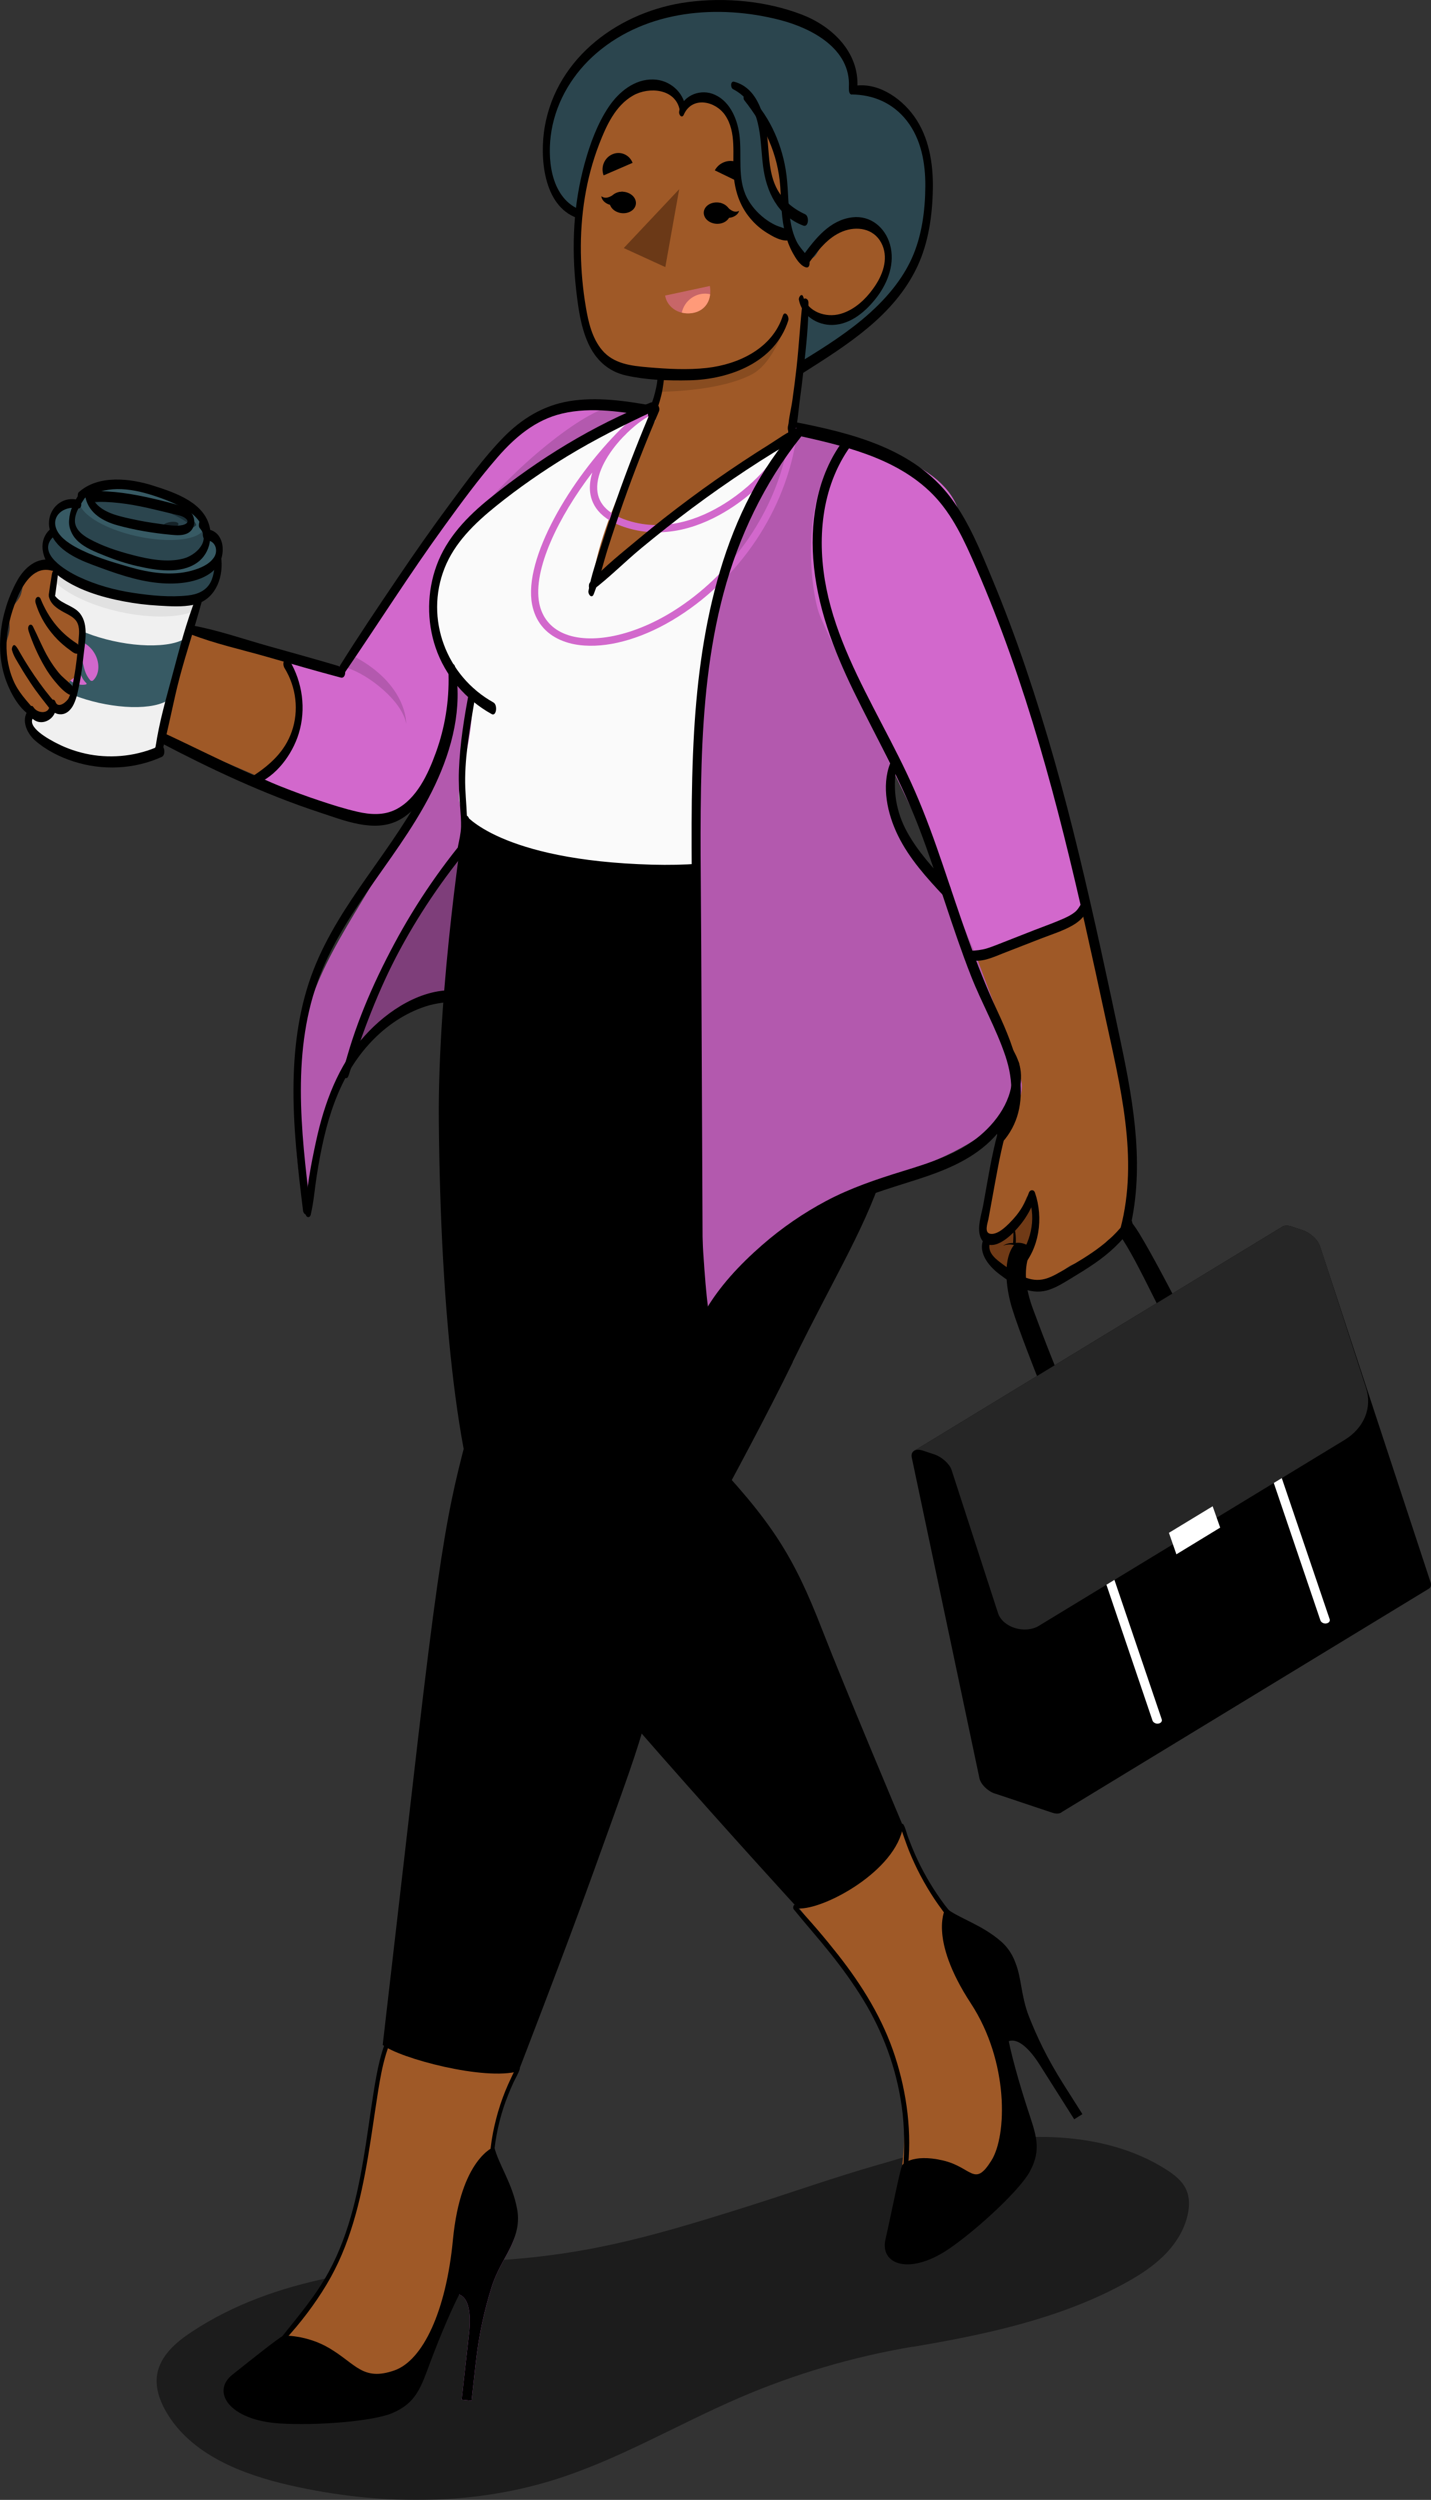 <?xml version="1.0" encoding="UTF-8"?>
<svg id="Layer_2" data-name="Layer 2" xmlns="http://www.w3.org/2000/svg" viewBox="0 0 209.13 365.21">
  <rect x="0" y="0" width="209.13" height="365.21" fill="#333333" stroke="none"/>
  <defs>
    <style>
      .cls-1 {
        opacity: .3;
      }

      .cls-1, .cls-2, .cls-3, .cls-4, .cls-5, .cls-6, .cls-7, .cls-8, .cls-9, .cls-10, .cls-11, .cls-12, .cls-13, .cls-14, .cls-15, .cls-16, .cls-17, .cls-18, .cls-19, .cls-20 {
        stroke-width: 0px;
      }

      .cls-2 {
        opacity: .15;
      }

      .cls-3 {
        opacity: .46;
      }

      .cls-4 {
        opacity: .4;
      }

      .cls-21 {
        opacity: .43;
      }

      .cls-22 {
        opacity: .5;
      }

      .cls-6 {
        fill: #2b454e;
      }

      .cls-7 {
        fill: #703a16;
      }

      .cls-8 {
        fill: #262626;
      }

      .cls-9 {
        fill: #1a2e35;
      }

      .cls-10 {
        fill: #375a64;
      }

      .cls-11 {
        fill: #c76668;
      }

      .cls-12 {
        fill: #d268cc;
      }

      .cls-13 {
        fill: #e1e1e1;
      }

      .cls-14 {
        fill: #9f5927;
      }

      .cls-15 {
        fill: #ff9090;
      }

      .cls-16 {
        fill: #fff;
      }

      .cls-17 {
        fill: #ff9a79;
      }

      .cls-18 {
        fill: #fafafa;
      }

      .cls-19 {
        fill: #f0f0f0;
      }

      .cls-20 {
        fill: #6b3917;
      }
    </style>
  </defs>
  <g id="Layer_1-2" data-name="Layer 1">
    <g>
      <path id="Shadow" class="cls-3" d="m133.37,342.83c-8.71,1.47-17.25,3.98-25.36,7.48-9.12,3.93-17.74,9.1-27.23,12.03-12.33,3.8-25.68,3.61-38.27.77-7.13-1.61-14.68-4.53-18.29-10.88-.93-1.63-1.56-3.52-1.25-5.36.45-2.71,2.75-4.7,5.05-6.21,12.23-8.09,27.55-9.6,42.2-10.31,14.65-.71,23.8-3.21,38.9-7.97,6.46-2.04,12.88-4.32,19.36-6.17.05-.01.1-.03.16-.04,3.29-.93,6.42-2.05,9.81-2.63,5.41-.93,10.91-1.6,16.39-1.27,5.48.34,10.98,1.73,15.61,4.69,1.19.76,2.37,1.68,2.93,2.98.48,1.1.46,2.35.21,3.52-.5,2.39-1.9,4.52-3.65,6.21-1.75,1.69-3.85,2.98-6,4.13-9.37,5.02-20.14,7.3-30.55,9.05Z"/>
      <g>
        <g>
          <path class="cls-12" d="m48.29,157.51c12.6-23.68,73.98-15.66,88.7-9.64,0,0-10.66-28.63-10.6-29.57s6.5-44.12,6.5-44.12l-51.48-7.31s-8.85,43.01-16.05,52.49c-7.19,9.48-17.07,38.15-17.07,38.15Z"/>
          <path class="cls-4" d="m48.29,157.51c12.6-23.68,73.98-15.66,88.7-9.64,0,0-10.66-28.63-10.6-29.57s6.5-44.12,6.5-44.12l-51.48-7.31s-8.85,43.01-16.05,52.49c-7.19,9.48-17.07,38.15-17.07,38.15Z"/>
        </g>
        <g id="Arm">
          <path class="cls-15" d="m26.43,92.39c-3.31-1.43-6.48-3.68-12.11-6.7-5.63-3.02-8.7-3.97-10.31-.4s-3.06,11.92.52,16.3c3.58,4.37,11.67,1.45,19.62,5.22l2.29-14.41Z"/>
          <path class="cls-14" d="m90.65,59.84c-10.14-.81-12.32.81-16.65,5.27-5.85,6.02-15.02,21.27-23.42,32.97l-26.69-6.51-5.24,13.53s23.5,10.52,29.99,12.67c6.33,2.1,8.67,3.4,14.89-3.42,4.01-4.41,14.69-17.71,14.69-17.71l12.42-36.8Z"/>
          <path class="cls-12" d="m90.68,59.43c-5.46-.64-10.5-.71-14.48,2.99-3.99,3.7-7.88,8.78-14.29,18.28-6.4,9.5-11.29,16.83-11.29,16.83l-8.64-1.56s1.71,2.3,1.58,6.84c-.13,4.54-2.01,9.49-5.94,10.55,0,0,8.2,4.02,13.63,5.81,5.43,1.79,7.34.13,10.08-2.05s23.17-26.63,23.17-26.63l6.18-31.06Z"/>
          <path class="cls-2" d="m50.62,97.54c3.19.94,8.23,4.92,8.74,8.23,0,0,.26-5.71-7.64-9.89l-1.11,1.66Z"/>
          <g id="Coffee">
            <g id="Coffee-2" data-name="Coffee">
              <path class="cls-9" d="m25.5,88.56c-3.84-2.48-10.52-3.97-14.91-3.33-4.39.64-4.95,3.14-1.25,5.58,3.7,2.44,10.38,3.93,14.91,3.33,4.53-.61,5.09-3.11,1.25-5.58Z"/>
              <path class="cls-19" d="m29.97,84.23l-21.48-4.77-4.02,25.67h.02c-.1.95.55,2.05,2.04,3.12,3.16,2.28,8.93,3.57,12.88,2.88,1.85-.32,2.95-1.04,3.26-1.93h.02s7.28-24.96,7.28-24.96Z"/>
              <path class="cls-13" d="m8.49,79.46l-.82,5.21c.42.45.93.91,1.58,1.36,4.21,2.96,11.87,4.67,17.11,3.82.23-.04.42-.09.63-.13.85-.19,1.52-.46,1.52-.46l1.47-5.03-21.48-4.77Z"/>
              <g>
                <path class="cls-6" d="m31.16,85.28l.86-3.87-2.5-.56c-.29-.25-.62-.5-.99-.75-4.37-3-12.03-4.7-17.11-3.82-.42.07-.8.17-1.16.27l-2.43-.54-.86,3.87h0c-.28,1.26.6,2.78,2.71,4.26,4.21,2.96,11.87,4.67,17.11,3.82,2.62-.43,4.1-1.42,4.38-2.68Z"/>
                <path class="cls-10" d="m29.2,77.13c-4.37-3-12.03-4.7-17.11-3.82-5.07.89-5.77,4-1.55,6.96,4.21,2.96,11.87,4.67,17.11,3.82,5.23-.85,5.93-3.97,1.55-6.96Z"/>
                <g>
                  <path class="cls-6" d="m30.01,79.99h0s-.06-3.36-.06-3.36l-6.14-1.37c-1.94-.69-4.08-1.17-6.11-1.36l-5.96-1.33-1.49,3.02h.01c-.64,1.08,0,2.49,2.05,3.89,3.49,2.37,9.8,3.78,14.1,3.15,2.52-.37,3.74-1.37,3.6-2.62Z"/>
                  <path class="cls-10" d="m27.73,73.99c-3.34-2.13-9.14-3.43-12.95-2.89-3.81.54-4.29,2.68-1.07,4.79,3.22,2.11,9.02,3.4,12.95,2.89,3.93-.51,4.41-2.65,1.07-4.79Z"/>
                  <path class="cls-9" d="m28.66,76.72s-.15.2-.5.36c-.33.15-.86.32-1.66.42-1.73.22-4.03.06-6.3-.44-2.27-.51-4.37-1.33-5.79-2.25-.66-.43-1.05-.81-1.27-1.08-.24-.3-.28-.5-.27-.54.02-.09.46-.58,2.09-.81,1.67-.23,3.93-.08,6.2.42,2.27.51,4.41,1.34,5.89,2.28,1.39.88,1.64,1.52,1.62,1.64Z"/>
                  <path class="cls-6" d="m28.16,77.08c-.33.15-.86.32-1.66.42-1.73.22-4.03.06-6.3-.44-2.27-.51-4.37-1.33-5.79-2.25-.66-.43-1.05-.81-1.27-1.08.31-.15.83-.33,1.61-.44,1.67-.23,3.93-.08,6.2.42,2.27.51,4.41,1.34,5.89,2.28.68.44,1.09.8,1.32,1.09Z"/>
                  <g class="cls-22">
                    <path class="cls-5" d="m24.5,76.35c.6-.18,1.27-.16,1.5.05.23.21-.07.53-.66.71-.6.19-1.27.16-1.5-.05-.23-.21.07-.53.66-.71Z"/>
                  </g>
                </g>
              </g>
              <path class="cls-10" d="m5.47,96.77c-.21.95.53,2.12,2.27,3.27,3.49,2.3,9.78,3.71,14.05,3.13,2.13-.29,3.33-1.01,3.54-1.96l2.68-9.15c-.23,1.01-1.5,1.79-3.76,2.09-4.53.61-11.21-.88-14.91-3.33-1.85-1.22-2.64-2.46-2.41-3.47l-1.46,9.42Z"/>
              <g>
                <path class="cls-12" d="m11.9,98.78c-.25-.56-.31-1.18-.48-1.76-.34-1.15-1-2.03-1.95-2.68-.13-.09-.31-.07-.41.05-.77.96-.78,2.54.07,3.87.84,1.32,2.26,1.99,3.44,1.73.07-.01.11-.13.07-.17-.3-.28-.55-.62-.73-1.04Z"/>
                <path class="cls-12" d="m10.11,94.17c.52.34.97.8,1.32,1.28.38.52.63,1.13.77,1.76.21.96.48,1.58.98,2.16.11.13.31.14.43.03.96-.92,1.04-2.64.13-4.08-.87-1.37-2.35-2.03-3.55-1.7-.24.07-.29.4-.08.54Z"/>
              </g>
            </g>
          </g>
          <path class="cls-14" d="m7.92,83.06l-.55,3.48s-.13.83,2.9,3.04c.82.6,1.42,1.47,1.59,2.48.07.39.14.96.03,1.35-.17.58-.72.9-.68,1.57.02.47.31.88.46,1.32.34.99-.05,2.18-.92,2.77-.24.16-.54.31-.63.59-.1.32.12.64.27.93.49.93.38,2.36-.8,2.67-.57.15-1.17.02-1.74-.11.12.53-.12,1.12-.59,1.4-1.27.77-2.87-.66-3.66-1.49-1.12-1.18-1.73-2.72-2.18-4.26-.44-1.52-1.08-2.9-.63-4.52.24-.88.63-1.74.63-2.65,0-.67-.2-1.34-.05-1.99.22-.97,1.15-1.62,1.57-2.52.28-.6.33-1.28.47-1.93.48-2.14,2.66-2.3,4.5-2.14Z"/>
        </g>
        <g>
          <path class="cls-12" d="m65.24,86.51c.09,15.48,4.32,15.29-3.91,30.62-8.23,15.33-14.66,22.57-16.81,32.52-2.15,9.95-1.42,20.68.09,26.72,4.13-20.15,11.28-36.8,20.08-48.69,8.8-11.89,9.57-37.08.54-41.17Z"/>
          <path class="cls-2" d="m65.24,86.51c.09,15.48,4.32,15.29-3.91,30.62-8.23,15.33-14.66,22.57-16.81,32.52-2.15,9.95-1.42,20.68.09,26.72,4.13-20.15,11.28-36.8,20.08-48.69,8.8-11.89,9.57-37.08.54-41.17Z"/>
        </g>
        <g id="Chest">
          <path class="cls-18" d="m124.46,64.59l-12.32-3.15-21.07-2.01c-3.02-.34-14.83,7.72-23.27,17.93-4.69,5.67-6.79,14.33,1.24,24.4.1,9.01-3.57,14.05-1.12,17.18-.74,6.79-2.82,25.75-2.82,25.75,5.18,16.27,46.89,19.33,66.59,7.07-1.14-10.55-9.73-22.74-9.85-32.08,3.39-3.37,1.58-3.91,4.67-15.4,2.46-9.17,7.63-25.58,7.38-28.35-.56-6.17-9.42-11.34-9.42-11.34Z"/>
        </g>
        <g id="Head">
          <path class="cls-6" d="m98.05,44.9c-.81-1.94-1.48-4.12-2.88-5.75-1.38-1.6-3.32-2.55-4.97-3.81-1.77-1.35-3.55-2.71-5.32-4.06-6.46-4.37-5.21-13.25-3.08-17.73C86.57,3.56,98.18.82,105.16,1.15c13.23.62,19.31,4.68,19.98,11.63,4.99.37,7.02,3.73,8.02,5.34,2.9,4.66,3.38,12.4,1.61,17.64-2.48,7.36-8.06,11.01-11.29,13.38-2.72,1.98-5.32,2.93-7.14,6.47,0,0-16.63-6.73-18.28-10.7Z"/>
          <g>
            <path class="cls-14" d="m120.57,46.76c2.35.59,4.31-.47,5.85-1.96,3.42-3.32,3.94-6.89,2.6-9.37-1.1-2.04-4.05-3.48-6.25-2.28-2.35,1.28-2.5,2.43-3.45,3.98-.98,1.59-4.26,1.2-4.64-5.31-.36-6.08-.93-11.67-3.71-14.57-4.15-4.34-9.1-3.99-11.01-1.69-1.62-2.93-4.29-4.23-7.41-2.81-3.05,1.4-5.69,5.78-7.44,17.16-1.79,11.6.13,20.02,2.68,22.15,1.94,1.62,4.49,2.09,8.86,2.57l-.89,6.79s-8.74,15.09-9.35,25.1c0,0,4.27-5.95,16.08-14.32,7.86-5.58,12.83-9.09,12.83-9.09l2.5-18.34s.52,1.45,2.75,2.01Z"/>
            <g>
              <path class="cls-5" d="m102.91,31.48c.26.84,1.32,1.37,2.35,1.18,1.03-.19,1.66-1.03,1.39-1.87-.26-.84-1.32-1.37-2.35-1.18-1.03.19-1.66,1.03-1.39,1.87Z"/>
              <path class="cls-5" d="m105,29.6c1.21.11,1.82,1.78,3.02,1.21-.25.86-1.58,1.3-2.41.81-.53-.31-.61-2.02-.61-2.02Z"/>
            </g>
            <path class="cls-5" d="m88.22,25.62l4.23-1.83c-.47-1.2-1.79-1.76-2.96-1.25-1.17.51-1.74,1.89-1.27,3.09Z"/>
            <g>
              <path class="cls-5" d="m92.79,30.25c-.41.79-1.54,1.12-2.52.75-.98-.37-1.45-1.31-1.04-2.09.41-.79,1.54-1.12,2.52-.75.98.37,1.45,1.31,1.04,2.09Z"/>
              <path class="cls-5" d="m91.07,28.01c-1.21-.11-2.1,1.43-3.19.66.09.89,1.33,1.56,2.23,1.22.58-.22.96-1.88.96-1.88Z"/>
            </g>
            <path class="cls-5" d="m104.47,24.89l4.44,2.15c.65-1.21.17-2.68-1.05-3.28-1.23-.59-2.74-.09-3.39,1.12Z"/>
            <path class="cls-6" d="m107.08,17.63c.56,1.22.8,2.57.81,4.53.01,1.58-.21,5.28.62,7.57.73,2.01,2.01,3.29,4.01,3.85,1,.28,2.73.34,3.72,0,.76-.26,2.28-.6,2.9-3.61-.36.33-1,.73-1.6.9-.45.13-.92.21-1.38.19-1.39-.06-2.62-1.05-3.27-2.28-1.16-2.17-.79-4.9-.97-7.27-.23-3.01-.4-6.42-2.92-8.16-2.98-2.06-6.46-.63-7.6,1.16,3.23-1.01,4.99,1.6,5.69,3.12Z"/>
            <g>
              <path class="cls-11" d="m103.74,41.78l-6.54,1.4c.32,1.83,2.23,3,4.29,2.48,1.79-.45,2.57-2.05,2.25-3.89Z"/>
              <path class="cls-17" d="m99.64,45.67c.38-1.74,2.01-2.96,3.82-2.75.11.01.21.05.32.07-.14,1.29-.91,2.33-2.29,2.68-.65.16-1.27.14-1.84,0Z"/>
            </g>
            <polygon class="cls-20" points="99.26 27.64 97.23 39.02 91.16 36.24 99.26 27.64"/>
            <g class="cls-21">
              <path class="cls-20" d="m96.64,54.61c4.08,0,8.39-.17,12.6-1.53,1.49-.48,3.67-2.91,5.51-5.68,0,0-1.63,5.63-4.92,7.32-4.99,2.57-13.54,2.51-13.54,2.51l.34-2.62Z"/>
            </g>
          </g>
        </g>
        <g>
          <path class="cls-12" d="m95.95,59.9c-9.6,4.13-19.73,8.84-27.04,16.15,6.77-8.56,17.46-16.82,21.06-16.69s5.98.54,5.98.54Z"/>
          <path class="cls-2" d="m95.95,59.9c-9.6,4.13-19.73,8.84-27.04,16.15,6.77-8.56,17.46-16.82,21.06-16.69s5.98.54,5.98.54Z"/>
        </g>
        <g id="Bottom">
          <g>
            <g>
              <path class="cls-14" d="m59.03,276.9c-2.64,21.4-4.54,33.64-5.88,40.18-1.13,5.53-2.41,10.71-4.34,14.41-1.92,3.7-4.94,7.49-7.39,9.72,0,0-6.95,5.73-5.67,6.58,1.27.85,13.9,3.84,19.85,2.84,5.95-.99,7.18-5.78,10.27-14.4,3.09-8.63,6.75-21,6.75-21,0,0-.28-.74-.52-1.94-.3-1.49,5.25-16.06,7.65-21.96l-20.73-14.44Z"/>
              <g>
                <path class="cls-12" d="m75.22,326.69c-.5,2.06-2.42,4.32-3.41,7.53-.98,3.2-1.8,6.56-2.31,11.2-.52,4.64-.59,5.3-.59,5.3l-1.44-.16s.75-6.71,1.08-9.65c.33-2.94-.06-5.23-1.43-5.7,0,0,1.14-9.29,8.1-8.52Z"/>
                <path class="cls-5" d="m75.22,326.69c-.5,2.06-2.42,4.32-3.41,7.53-.98,3.2-1.8,6.56-2.31,11.2-.52,4.64-.59,5.3-.59,5.3l-1.44-.16s.75-6.71,1.08-9.65c.33-2.94-.06-5.23-1.43-5.7,0,0,1.14-9.29,8.1-8.52Z"/>
                <path class="cls-5" d="m72.23,313.64c.62,2.57,2.67,5.31,3.36,9.17.34,1.89-.14,3.62-.71,4.78-1.27,1.06-2.07,1.39-3.02,2.11-1.36,1.03-2.62,1.75-4.03,4.17-1.49,2.55-3.5,7.38-4.91,11.13-1.41,3.76-2.06,6.05-5.64,7.55-2.79,1.17-10.99,1.84-16.42,1.49-7.41-.48-10.01-4.65-6.9-7.12,3.11-2.47,6.53-5.21,7.45-5.71,0,0,3.38-.14,6.71,1.83,3.89,2.3,4.9,4.86,9.5,3.26,4.17-1.45,7.57-8.62,8.57-19.08,1.14-11.88,6.02-13.59,6.02-13.59Z"/>
              </g>
            </g>
            <g>
              <path class="cls-14" d="m99.98,258.36s23.37,27.42,26.65,34.01c2.44,4.9,4.36,8.54,5.15,12.5s.31,10.26-.19,13.43c0,0-1.79,8.56-.31,8.43,1.48-.13,12.86-5.52,16.76-9.88,3.91-4.36,1.94-8.73-.95-17.14-2.89-8.41-8.09-20.09-8.09-20.09,0,0-.38-.16-1.26-.96-1.94-1.75-11.94-25.28-15.31-33.68l-22.46,13.37Z"/>
              <g>
                <path class="cls-5" d="m148.39,286.82c.87,1.86.79,4.74,1.98,7.77,1.2,3.02,2.62,6.06,5.04,9.89,2.42,3.83,2.77,4.37,2.77,4.37l-1.19.75s-3.5-5.53-5.04-7.96c-1.54-2.43-3.21-3.92-4.54-3.45,0,0-4.77-7.73.97-11.36Z"/>
                <path class="cls-1" d="m148.39,286.82c.87,1.86.79,4.74,1.98,7.77,1.2,3.02,2.62,6.06,5.04,9.89,2.42,3.83,2.77,4.37,2.77,4.37l-1.19.75s-3.5-5.53-5.04-7.96c-1.54-2.43-3.21-3.92-4.54-3.45,0,0-4.77-7.73.97-11.36Z"/>
                <path class="cls-5" d="m138.21,278.74c2.02,1.57,5.24,2.4,8.11,4.91,1.4,1.23,2.09,2.83,2.36,4.05-.32,1.57-.73,2.3-1.01,3.42-.4,1.6-.92,2.91-.52,5.6.42,2.83,1.82,7.71,3.03,11.41,1.21,3.7,2.11,5.83.31,9.13-1.4,2.57-7.21,8.05-11.54,11.09-5.9,4.14-10.4,2.55-9.54-1.21.86-3.76,2.05-9.91,2.45-10.85,0,0,1.37-1.73,5.93-.67,4.27.99,4.59,4.02,7.1.01,2.28-3.63,2.58-14.42-3-22.95-6.34-9.69-3.68-13.94-3.68-13.94Z"/>
                <path class="cls-2" d="m138.21,278.74c2.02,1.57,5.24,2.4,8.11,4.91,1.4,1.23,2.09,2.83,2.36,4.05-.32,1.57-.73,2.3-1.01,3.42-.4,1.6-.92,2.91-.52,5.6.42,2.83,1.82,7.71,3.03,11.41,1.21,3.7,2.11,5.83.31,9.13-1.4,2.57-7.21,8.05-11.54,11.09-5.9,4.14-10.4,2.55-9.54-1.21.86-3.76,2.05-9.91,2.45-10.85,0,0,1.37-1.73,5.93-.67,4.27.99,4.59,4.02,7.1.01,2.28-3.63,2.58-14.42-3-22.95-6.34-9.69-3.68-13.94-3.68-13.94Z"/>
              </g>
            </g>
            <path class="cls-5" d="m111.94,171.14l-12.02-26.09s-25.2-15.62-31.99-26.12c0,0-3.98,24.89-3.8,44.87.24,27.86,2.81,53.09,8.2,62.83,5.39,9.73,44.3,52.18,44.3,52.18,3.79.22,14.37-5.52,15.35-12.02,0,0-8.57-20.33-11.82-28.69-4.24-10.91-7.36-15.87-17.34-26.34,2.94-9.73,9.12-40.63,9.12-40.63Z"/>
            <path class="cls-5" d="m115.83,199c6.38-13.07,11.02-20.14,13.78-29.48,3.93-13.3,3.1-21.88,1.85-26.43-3.54-12.89-9.18-18.84-9.63-23.42,0,0-7.02,7.18-26.52,6.65-22.32-.61-27.39-7.39-27.39-7.39-.21,8.22-.4,16.77,1.37,23.86,3.55,14.21,12.29,18.62,12.29,18.62l-10.56,37.34c-4.65,19.69-5.41,16.23-9.95,55.45-1.99,17.22-5.14,44.54-5.14,44.54,2.47,1.97,14.94,5.28,19.85,3.84,0,0,6.65-17.18,10.78-28.63,9.64-26.75,8-21.54,9.26-37.55,0,0,12.72-22.42,20.03-37.39Z"/>
          </g>
        </g>
        <g id="Arm-2" data-name="Arm">
          <g>
            <path class="cls-12" d="m115.42,62.28c-1.41,5.76-8.76,16.15-11.98,31.71-3.22,15.56-1.79,87.22.24,98.37,8.69-15.3,18.84-17.48,30.84-21.98,13.98-5.24,19.09-13.51,22.08-25.77,0,0-27.39-18.93-26.76-28.01.38-5.6,3.7-25.69,1.97-39.04-1.07-8.28-7.47-12.99-7.47-12.99l-8.92-2.29Z"/>
            <path class="cls-2" d="m115.42,62.28c-1.41,5.76-8.76,16.15-11.98,31.71-3.22,15.56-1.79,87.22.24,98.37,8.69-15.3,18.84-17.48,30.84-21.98,13.98-5.24,19.09-13.51,22.08-25.77,0,0-27.39-18.93-26.76-28.01.38-5.6,3.7-25.69,1.97-39.04-1.07-8.28-7.47-12.99-7.47-12.99l-8.92-2.29Z"/>
          </g>
          <g>
            <g>
              <g id="Briefcase">
                <path class="cls-5" d="m209.06,231.13l-16.18-49.14c-.29-.88-1.4-1.89-2.49-2.26l-1.66-.55c-.56-.19-1.03-.16-1.33.03h0s-53.87,32.78-53.87,32.78l21.47,52.84,53.85-32.76h0c.27-.17.36-.5.22-.94Z"/>
                <path class="cls-5" d="m145.41,262.02l8.38,2.8c1.09.36,1.74-.06,1.45-.94l-16.18-49.14c-.29-.88-1.4-1.89-2.49-2.26l-1.66-.55c-1.09-.36-1.83.07-1.67.96l9.89,46.86c.17.89,1.19,1.91,2.27,2.28Z"/>
                <path class="cls-16" d="m169.24,251.81c-.36.03-.71-.17-.81-.45l-7.91-23.31c-.1-.29.13-.57.5-.62.35-.06.75.15.85.44l7.91,23.31c.1.29-.13.57-.5.62-.01,0-.03,0-.04,0Z"/>
                <path class="cls-16" d="m193.78,237.18c-.36.03-.71-.17-.81-.45l-7.91-23.31c-.1-.29.13-.57.5-.62.36-.05.75.15.85.44l7.91,23.31c.1.29-.13.57-.5.62-.01,0-.03,0-.04,0Z"/>
                <path class="cls-8" d="m151.84,237.51c-2.06,1.25-5.31.25-5.99-1.86l-6.79-20.92c-.29-.87-1.41-1.89-2.5-2.25l-1.65-.55c-.52-.18-.95-.17-1.24-.03l53.74-32.7h0c.3-.19.76-.22,1.33-.02l1.67.55c1.08.36,2.19,1.37,2.49,2.26l6.72,20.72c.96,2.94-.26,5.91-3.14,7.66l-44.63,27.13Z"/>
                <polygon class="cls-16" points="170.83 223.93 177.22 220.05 178.32 223.17 171.92 227.07 170.83 223.93"/>
              </g>
              <path class="cls-5" d="m169.04,190.38c-2.25-4.47-5.68-11.64-7.25-11.63l.79-2.13s1.55-.31,3.92,3.58c1.94,3.19,4.83,8.78,4.83,8.78l-2.29,1.39Z"/>
            </g>
            <g>
              <path class="cls-7" d="m150.04,187.31c-2.46-.17-5.01-2.81-5.48-3.77-.47-.96-.42-4.54.39-5.65.81-1.11,4.4-5.73,5.75-5.5,1.36.23,3.49,7.07,2.6,9.83-.88,2.77-3.27,5.07-3.27,5.07Z"/>
              <path class="cls-14" d="m124.35,64.93c7.02,2.01,12.96,2.65,16.8,12.91,3.96,10.59,10.52,27.23,13.73,38.25,3.21,11.03,7.87,34.35,9.27,41.58.58,3.01,1.26,5.75,1.44,8.81.1,1.68.17,6.22-.25,10.12-.17,1.57-.76,3.13-2.23,3.91-.37.2-.78.34-1.11.6-.62.51-.82,1.37-1.3,2.01-.56.73-1.46,1.13-2.37,1.29-.41.07-.82.1-1.22.21-1.47.42-2.39,1.9-3.76,2.59-1.16.57-2.08.82-3.31.53-.45-.11-1.3-.54-1.71-.76-.3-.17-1.14-.8-1.4-.98,2.06-.1,3.3-1.96,3.85-3.64.62-1.87.84-4.1.62-6.06-.05-.48-.13-.97-.39-1.38-.13-.2-.34-.39-.57-.36-.26.04-.4.31-.5.55-.7,1.68-1.38,3.32-2.66,4.66-.51.54-1.14,1.03-1.88,1.11-.74.08-1.58-.4-1.64-1.15-.03-.3.07-.59.15-.87.71-2.27,1.21-4.61,1.49-6.97.27-2.21.53-4.35,1.35-6.45.85-2.17,3.1-5.26,2.5-7.56-1.01-3.88-12.48-33.64-12.48-33.64,0,0-12.46-25.71-15.53-32.54-3.8-8.44-2.55-20.77,3.13-26.78Z"/>
              <path class="cls-5" d="m147.94,179c.29.85.11,2.59.11,2.59,0,0-.81-.06-1.47.4.83-.34,1.63-.1,1.63-.1l1.48,1.25-1.24-1.55s.12-2.16-.52-2.58Z"/>
              <path class="cls-12" d="m124.34,64.57c5.1,1.24,13.06,3.77,15.43,9.2,3.08,7.07,8.56,21.88,11.17,28.62,2.61,6.74,7.93,29.88,7.93,29.88,0,0-1.79,2.37-7.85,4.73-6.07,2.37-8.58,2.12-8.58,2.12l-6.92-16.2s-14.4-29.65-15.75-33.12c-1.35-3.46-3.34-19.25,4.57-25.24Z"/>
            </g>
            <path class="cls-5" d="m150.78,182.37c-.78,1.66-1.53,4.23.17,8.83,1.85,5,3.18,8.25,3.18,8.25l-2.58,1.57s-2.65-6.66-3.63-9.85c-.98-3.18-1.43-7.57.53-9.59,1.36-.19,2.32.78,2.32.78Z"/>
          </g>
        </g>
        <path class="cls-5" d="m131.68,266.78c.04.6.3,1.21.49,1.77.21.63.45,1.25.69,1.87.5,1.23,1.06,2.44,1.68,3.61s1.28,2.28,2,3.37c.35.53.72,1.05,1.1,1.56s.76,1.14,1.25,1.53c.38.31.44-.47.32-.68-.31-.54-.78-1.02-1.16-1.53s-.75-1.03-1.1-1.55c-.72-1.07-1.39-2.18-2-3.32s-1.14-2.27-1.62-3.44c-.23-.56-.45-1.12-.66-1.69s-.33-1.24-.65-1.75c-.16-.25-.37.06-.36.24h0Z"/>
        <path class="cls-5" d="m115.97,278.9c1.76,2.17,3.62,4.26,5.37,6.45s3.37,4.43,4.82,6.8c2.9,4.74,4.82,9.99,5.61,15.5.45,3.13.43,6.24.23,9.39-.01.19,0,.52.23.58s.35-.16.38-.34c.72-5.59-.07-11.5-1.8-16.84-1.77-5.47-4.79-10.35-8.32-14.85-1.97-2.5-4.05-4.95-6.24-7.26-.25-.26-.43.38-.27.57h0Z"/>
        <path class="cls-5" d="m75.69,301.86c-.45.45-.73,1.15-1,1.72-.3.62-.58,1.25-.84,1.89-.54,1.33-.99,2.7-1.35,4.1s-.62,2.76-.79,4.16c-.08.66-.14,1.33-.18,2-.04.71-.12,1.46,0,2.16.05.33.4.31.45-.01.1-.65.06-1.33.1-1.98s.1-1.36.19-2.04c.17-1.36.42-2.72.76-4.05s.74-2.54,1.23-3.76c.24-.61.5-1.22.78-1.82.3-.65.72-1.3.92-1.98.04-.13-.05-.59-.26-.38h0Z"/>
        <path class="cls-5" d="m41.6,341.87c2.29-2.48,4.4-5.24,6.13-8.13s2.93-5.85,3.88-8.98c1.91-6.3,2.63-12.86,3.66-19.34.57-3.54,1.29-7.19,3.45-10.14.23-.31-.11-1.08-.44-.64-1.85,2.53-2.7,5.59-3.27,8.63-.6,3.24-1.01,6.51-1.51,9.77-1.01,6.48-2.3,13.05-5.46,18.86-1.86,3.43-4.35,6.35-6.77,9.38-.16.2.06.87.32.59h0Z"/>
        <path class="cls-5" d="m115.62,63.42c7.25,1.6,15.24,3.3,20.66,8.77,2.96,2.99,4.71,6.93,6.37,10.73,1.84,4.24,3.52,8.54,5.06,12.89,6.07,17.14,9.98,34.94,13.8,52.68,2.17,10.05,4.94,20.73,2.24,30.96-.11.42-.14,1.06.27,1.35.36.26.77.03.88-.38,2.48-9.29.85-18.89-1.1-28.12s-3.91-18.38-6.12-27.51-4.72-18.19-7.74-27.09c-1.5-4.43-3.14-8.81-4.94-13.13-1.68-4.04-3.37-8.25-6-11.79-5.44-7.31-14.62-9.52-23.1-11.18-.9-.18-1.04,1.64-.28,1.81h0Z"/>
        <path class="cls-5" d="m143.98,180.58c-1.35,2.11.4,4.3,2.05,5.55,2.01,1.52,4.31,3.09,6.95,2.39,1.33-.36,2.52-1.15,3.69-1.85,1.07-.64,2.14-1.31,3.17-2.01,2.14-1.46,4.09-3.2,5.55-5.36.37-.54-.21-1.88-.75-1.09-2.36,3.43-6.06,5.54-9.6,7.56-.96.55-1.99,1.12-3.12,1.2-1.05.08-2.06-.27-2.99-.74-.98-.5-1.89-1.15-2.76-1.81-.97-.73-1.96-1.68-1.45-3,.17-.44-.3-1.51-.74-.82h0Z"/>
        <path class="cls-5" d="m149.21,185.32c2.71-2.91,3.31-7.41,2.04-11.09-.17-.5-.72-.45-.89.02-.48,1.38-1.21,2.65-2.19,3.74-.72.8-2.23,2.45-3.43,2.26-.95-.15-.4-1.56-.29-2.15.15-.82.3-1.64.45-2.46.3-1.63.59-3.26.9-4.88s.65-3.32,1.11-4.94,1.08-3.05,1.58-4.59c.44-1.35.76-2.75.72-4.17-.04-1.31-.46-2.44-1.1-3.58-.41-.73-1,.51-.65,1.05,2.08,3.17-.74,7.71-1.61,10.85-.96,3.48-1.5,7.07-2.15,10.62-.26,1.4-.9,3.19-.46,4.6.36,1.17,1.4,1.53,2.5,1.12,1.33-.5,2.53-1.75,3.41-2.84.93-1.15,1.63-2.46,2.13-3.85l-.89.02c1.07,3.25.21,6.46-1.78,9.15-.29.39.1,1.67.61,1.13h0Z"/>
        <path class="cls-5" d="m123.52,63.99c-3.9,4.93-5.11,11.47-4.67,17.62.49,6.89,2.96,13.33,5.96,19.48,3.26,6.67,6.93,13.1,9.58,20.06,2.7,7.08,4.75,14.39,7.52,21.44,1.55,3.94,3.67,7.66,5.02,11.67,1.2,3.58,1.41,7.68-1.03,10.8-.52.66.2,2.33.96,1.38,4.49-5.65,1.53-13.12-1.14-18.82-3.22-6.87-5.49-14.08-7.93-21.25-1.22-3.58-2.5-7.15-4.01-10.62s-3.17-6.66-4.88-9.93c-3.28-6.32-6.7-12.76-8.12-19.8s-.83-14.8,3.53-20.86c.42-.58-.17-1.99-.82-1.18h0Z"/>
        <path class="cls-5" d="m130.09,111.53c-1.31,3.33-.39,7.39,1.12,10.49,1.66,3.41,4.23,6.23,6.8,8.97.34.36.77-.06.89-.38.18-.46.06-1.02-.27-1.37-2.24-2.38-4.5-4.83-6.08-7.72s-2.12-6.09-1.55-9.43c.1-.6-.58-1.41-.91-.56h0Z"/>
        <path class="cls-5" d="m103.56,192.72c2.57-3.21,5.08-6.36,8.19-9.09s6.42-4.96,10.04-6.8c3.85-1.95,7.93-3.14,12.03-4.45,3.95-1.26,7.94-2.8,10.96-5.74s4.88-6.95,4.18-11.18c-.2-1.2-1.3-.44-1.15.51.64,3.89-1.73,7.52-4.59,9.93-3.2,2.69-7.34,3.98-11.27,5.19-3.86,1.19-7.64,2.46-11.22,4.36-3.35,1.78-6.5,3.95-9.36,6.45-3.23,2.82-6.34,6.11-8.45,9.86-.26.46.11,1.59.65.93h0Z"/>
        <path class="cls-5" d="m65.64,97.88c1.7,11.46-5.76,21.33-11.95,30.15-3.02,4.3-5.95,8.73-7.87,13.65-2.03,5.19-2.81,10.78-2.92,16.33-.12,6.32.62,12.61,1.39,18.87.04.33.33.69.69.57.39-.13.39-.72.36-1.04-1.35-11.22-2.78-23.12,1.43-33.93,3.97-10.18,12.16-17.95,16.8-27.78,2.53-5.36,4.04-11.31,2.95-17.22-.17-.92-.99-.33-.88.39h0Z"/>
        <path class="cls-5" d="m45.42,177.42c.43-1.83.57-3.74.86-5.6s.63-3.74,1.06-5.58c.83-3.56,2.05-7.09,3.97-10.21,1.68-2.73,3.92-5.16,6.61-6.93,1.31-.86,2.74-1.57,4.23-2.06,1.58-.52,3.14-.64,4.78-.78.7-.06.65-1.5-.04-1.56-5.16-.46-10.31,2.96-13.59,6.62-3.87,4.31-5.9,9.81-7.11,15.4-.74,3.41-1.45,7.05-1.52,10.55-.01.61.61.77.76.14h0Z"/>
        <path class="cls-5" d="m50.92,157.19c2.08-6.38,4.35-12.57,7.55-18.49s7.01-11.39,11.38-16.44c.41-.47-.02-1.94-.55-1.33-4.49,5.18-8.4,10.84-11.64,16.88s-5.95,12.33-7.55,18.89c-.13.53.56,1.23.8.49h0Z"/>
        <path class="cls-5" d="m50.44,98.19c4.86-7.11,9.45-14.38,14.51-21.35,2.47-3.41,4.98-6.83,7.74-10.01,2.56-2.95,5.55-5.49,9.44-6.41,4.39-1.04,8.92-.22,13.29.48.68.11.68-1.51-.04-1.63-3.98-.71-8.17-1.33-12.2-.66-3.79.63-6.95,2.57-9.61,5.29-2.89,2.96-5.35,6.38-7.81,9.7-2.64,3.56-5.18,7.19-7.66,10.86-2.84,4.2-5.68,8.41-8.37,12.71-.32.52.2,1.78.71,1.03h0Z"/>
        <path class="cls-5" d="m68.13,123.18c.18-1.06.3-2.13.43-3.19l-.8.18c.1.25.23.58.49.69.24.1.39-.2.42-.39.06-.34-.06-.68-.17-1-.07-.18-.24-.36-.45-.31s-.33.29-.35.49c-.12,1.07-.25,2.15-.33,3.23-.02.25.01.61.29.72s.43-.21.47-.42h0Z"/>
        <path class="cls-5" d="m67.51,124.22c.8-1.43.79-3.3.73-4.89-.07-1.91-.29-3.79-.26-5.7.06-4.13.86-8.17,1.53-12.23.13-.79-.76-1.34-.95-.37-.73,3.78-1.34,7.62-1.49,11.47-.07,1.88.04,3.73.19,5.61.07.88.14,1.78.12,2.66-.03,1.02-.27,1.94-.46,2.93-.06.32.32,1.02.61.52h0Z"/>
        <path class="cls-5" d="m23.41,108.47c7.5,3.94,15.32,7.6,23.37,10.24,3.46,1.14,7.85,2.95,11.39,1.17,3.12-1.57,4.87-5.03,6.11-8.13,1.68-4.21,2.42-8.72,2.28-13.24-.03-.94-1.04-.93-1.01.02.1,3.87-.52,7.75-1.84,11.39-1.12,3.09-2.78,6.78-5.87,8.34-1.77.89-3.73.76-5.6.33s-3.73-1.02-5.55-1.63c-3.74-1.24-7.39-2.72-10.99-4.32-4.06-1.81-8.01-3.83-12.05-5.69-.68-.32-.8,1.22-.24,1.52h0Z"/>
        <path class="cls-5" d="m27.92,92.68c3.51,1.36,7.31,2.2,10.93,3.23,3.65,1.04,7.29,2.11,10.96,3.08.74.2.86-1.33.24-1.52-3.63-1.09-7.3-2.09-10.95-3.12s-7.28-2.3-10.97-2.97c-.65-.12-.73,1.09-.2,1.3h0Z"/>
        <path class="cls-5" d="m37.31,114.59c3.06-1.15,5.42-4.4,6.35-7.43,1.1-3.58.55-7.5-1.36-10.7-.19-.32-.55-.25-.74.02-.23.32-.16.82.03,1.13,1.7,2.77,2.13,6.21,1.04,9.29-1.02,2.89-3.1,4.77-5.58,6.42-.42.28-.39,1.52.26,1.28h0Z"/>
        <path class="cls-5" d="m5.18,103.88c-1.25-1.49-2.51-2.73-3.27-4.57-.81-1.95-1.09-4.08-.9-6.18s.82-4.28,1.72-6.26c.85-1.87,2.4-4.16,4.79-3.51.73.2.86-1.35.23-1.5-2.31-.58-4.17,1.05-5.23,2.95-1.28,2.31-2.13,4.97-2.41,7.59-.26,2.39-.04,4.82.79,7.08.71,1.92,2.04,4.37,3.97,5.3.43.21.5-.68.32-.9h0Z"/>
        <path class="cls-5" d="m28.65,87.3c-1.4,3.54-2.38,7.29-3.36,10.97s-2.07,7.32-2.57,11.02c-.08.6.69,1.5.95.58,1.01-3.62,1.64-7.36,2.61-11s2.19-7.24,3.18-10.89c.16-.58-.46-1.57-.81-.68h0Z"/>
        <path class="cls-5" d="m4.42,103.49c-1.53,1.34-.58,3.56.68,4.67,1.6,1.41,3.64,2.44,5.67,3.09,4.22,1.35,8.84,1.15,12.88-.68.64-.29.4-1.93-.33-1.6-3.18,1.44-6.78,1.88-10.22,1.25-1.68-.31-3.31-.86-4.82-1.64-.96-.49-4.63-2.41-3.34-3.84.37-.41.11-1.8-.52-1.25h0Z"/>
        <path class="cls-5" d="m11.57,73.08c-2.64-.82-4.88,1.55-4.33,4.16.6,2.86,3.79,4.34,6.25,5.26,3.13,1.17,6.37,2.36,9.72,2.67,2.74.26,6.46-.01,8.42-2.24,1.48-1.69,1.3-5.41-1.48-5.62-.69-.05-.69,1.56.04,1.61,1.32.08,1.75,1.54,1.07,2.53-.71,1.05-2.05,1.58-3.22,1.91-2.99.83-6.19.32-9.12-.52-2.65-.76-5.51-1.61-7.94-2.96-1.14-.64-2.54-1.61-2.86-2.96-.45-1.91,1.62-3.07,3.26-2.65.58.15.67-1.03.18-1.18h0Z"/>
        <path class="cls-5" d="m11.9,71.74c-1.68,2.19-2.82,5.24-.44,7.39,1.04.94,2.44,1.48,3.72,2,1.6.65,3.24,1.2,4.93,1.58,2.73.62,6.27,1.21,8.72-.52,1.94-1.37,2.6-4.39.91-6.2-.49-.53-.89.77-.55,1.16,1.65,1.89-.56,3.97-2.39,4.45-2.33.62-5.03.1-7.32-.49s-4.49-1.31-6.48-2.41c-.97-.54-2.03-1.36-2.05-2.58-.02-1.29.88-2.49,1.54-3.52.27-.43-.13-1.47-.6-.86h0Z"/>
        <path class="cls-5" d="m11.85,73.02c1.49-.81,2.91-1.41,4.63-1.54s3.52.19,5.21.69,3.33,1.12,4.87,1.91,2.98,2,3.23,3.81c.04.3.3.62.62.51.35-.12.36-.66.32-.94-.56-3.97-5.04-5.46-8.34-6.51s-7.99-1.65-10.88.96c-.28.26-.17,1.37.33,1.09h0Z"/>
        <path class="cls-5" d="m12.52,72.79c.53,2.21,2.56,3.37,4.61,3.94,2.54.71,5.19,1.14,7.81,1.39.86.08,1.85.18,2.62-.3.71-.44.97-1.32.77-2.11-.25-1.03-1.14-1.57-2.09-1.86-1.26-.38-2.54-.7-3.83-1-2.98-.69-6.01-1.2-9.07-1.07-.69.03-.65,1.58.04,1.55,2.73-.12,5.44.26,8.1.85,1.31.29,2.61.62,3.92.93.55.13,1.22.23,1.68.59.65.49.21.86-.38,1-1.06.25-2.32-.04-3.37-.17-1.39-.18-2.77-.42-4.13-.72-2.27-.5-5.02-1.08-5.93-3.53-.26-.71-.88,0-.75.51h0Z"/>
        <path class="cls-5" d="m7.35,77.3c-2.14,1.91-.95,5.1.97,6.64,2.69,2.16,6.4,3.28,9.73,3.91,1.7.33,3.42.53,5.15.63s3.43.22,5.07-.12c3.03-.62,4.34-3.68,4.09-6.56-.03-.4-.58-.94-.75-.29-.3,1.17-.26,2.44-.83,3.54-.66,1.27-1.94,1.79-3.3,1.94-2.6.29-5.39.02-7.96-.37-2.76-.41-5.48-1.16-8-2.35-1.81-.85-6.3-3.44-3.7-5.87.38-.36.07-1.58-.46-1.11h0Z"/>
        <path class="cls-5" d="m7.94,83.27c-.32.14-.35.59-.4.89l-.13.81c-.09.53-.17,1.06-.24,1.6-.02.18-.01.38.06.54.05.12.15.28.28.32.32.1.51-.24.56-.51.08-.53.15-1.07.22-1.6l.1-.79c.05-.37.13-.81-.11-1.13-.08-.11-.21-.19-.35-.13h0Z"/>
        <path class="cls-5" d="m7.12,87.05c.23,1.2,1.2,1.84,2.21,2.39.57.31,1.22.6,1.67,1.1.68.76.58,1.83.5,2.78-.16,1.94-.35,3.89-.71,5.8-.17.95-.33,1.98-.75,2.86-.24.51-1.54,1.63-1.93.56-.26-.71-.91-.15-.87.39.09,1.44-1.74,1.35-2.33.41-.43-.68-.89.42-.7.86,1.08,2.42,4.24,1.16,3.98-1.29l-.87.39c.28.68.86,1.08,1.61,1.05.88-.04,1.48-.72,1.84-1.46.46-.95.65-2.06.86-3.09.26-1.31.43-2.64.57-3.96.2-1.94.82-4.56-.52-6.23-1.03-1.28-3.21-1.44-3.89-2.99-.27-.61-.73,0-.65.44h0Z"/>
        <path class="cls-5" d="m1.75,94.96c.21.86.78,1.67,1.22,2.43s.95,1.55,1.45,2.31,1,1.45,1.54,2.15c.28.37.57.74.86,1.1.27.34.55.76.91,1.01.22.16.43.05.54-.18.14-.27.09-.58-.05-.84-.21-.39-.54-.71-.82-1.06s-.55-.69-.82-1.03c-.54-.7-1.05-1.41-1.55-2.14s-.94-1.42-1.39-2.15c-.23-.38-.45-.76-.67-1.13s-.41-.79-.72-1.1c-.35-.34-.57.39-.51.62h0Z"/>
        <path class="cls-5" d="m4.17,92.16c.59,1.78,1.37,3.54,2.31,5.16.45.79.97,1.54,1.55,2.23s1.25,1.46,2.04,1.9c.29.16.53-.24.58-.46.08-.33.02-.7-.23-.95-.61-.6-1.29-1.09-1.84-1.76s-1.03-1.37-1.47-2.11c-.88-1.49-1.51-3.09-2.29-4.64-.11-.21-.31-.38-.53-.2s-.2.57-.12.81h0Z"/>
        <path class="cls-5" d="m5.18,88.02c.48,1.63,1.29,3.13,2.37,4.45.52.64,1.09,1.23,1.72,1.76.31.26.62.51.95.74.31.22.79.68,1.19.49.33-.16.33-.64.23-.94-.16-.43-.55-.59-.9-.84-.31-.22-.62-.46-.91-.7-.58-.48-1.11-1.02-1.6-1.6-.97-1.16-1.72-2.48-2.29-3.88-.09-.22-.3-.39-.53-.25s-.29.52-.22.76h0Z"/>
        <path class="cls-5" d="m141.68,140.17c1.6.57,3.41-.31,4.89-.89,1.86-.72,3.71-1.44,5.57-2.17,1.52-.59,3.15-1.09,4.58-1.9,1.1-.63,2.19-1.59,2.24-2.94.02-.46-.42-.92-.78-.46-.38.48-.56.99-1.05,1.4s-1.08.71-1.66.97c-1.39.62-2.84,1.13-4.26,1.68-1.55.61-3.09,1.21-4.64,1.82-.77.3-1.54.62-2.34.87s-1.62.31-2.48.37c-.53.04-.53,1.09-.08,1.25h0Z"/>
        <g>
          <path class="cls-12" d="m115.5,62.3c-.51,2.7-3.93,7.45-8.86,10.78-3.4,2.3-8.66,4.7-14.37,3.12-3.19-.89-4.87-2.47-4.99-4.7-.13-2.5,1.61-5.36,3.69-7.57.19-.19.38-.38.57-.57.02-.02.04-.04.05-.06,1.41-1.38,2.91-2.44,4.04-2.88.21-.08.34-.29.33-.51l-1.44-.14c-1.13.59-2.45,1.59-3.71,2.82,0,0-.01.01-.02.02-7.42,7.36-14.32,18.98-13.03,25.69.47,2.43,1.91,4.23,4.18,5.21,1.04.45,2.22.72,3.49.8,3.98.27,8.91-1.2,13.66-4.21,9.64-6.1,16.29-16.61,17.47-27.53l-1.05-.27Zm-.64,4c-2.11,9.18-8.11,17.69-16.34,22.9-5.89,3.72-12.23,5.03-16.16,3.33-1.93-.84-3.16-2.37-3.56-4.44-.93-4.85,2.76-12.52,7.76-19.06-.26.85-.39,1.7-.35,2.52.1,1.89,1.18,4.4,5.77,5.67,6.1,1.69,11.66-.84,15.25-3.26,3.35-2.26,6.01-5.12,7.63-7.66Z"/>
          <g>
            <path class="cls-5" d="m86.77,86.8c.86-2.18,1.38-4.52,2.09-6.75s1.47-4.5,2.26-6.73c1.58-4.46,3.31-8.87,5.18-13.22.28-.65-.49-1.66-.88-.75-1.89,4.41-3.64,8.88-5.24,13.41-.79,2.23-1.53,4.48-2.24,6.74s-1.53,4.52-1.94,6.83c-.09.51.49,1.19.77.47h0Z"/>
            <path class="cls-5" d="m86.64,86.2c2.48-1.89,4.71-4.16,7.12-6.15s4.89-3.96,7.41-5.84,5.22-3.77,7.91-5.55c1.31-.87,2.64-1.71,3.98-2.54,1.25-.78,2.68-1.45,3.82-2.39.34-.28.22-1.41-.36-1.19-1.42.53-2.77,1.56-4.05,2.36s-2.66,1.68-3.97,2.55c-2.61,1.73-5.18,3.52-7.69,5.39s-5.01,3.81-7.42,5.83-5.06,4.08-7.18,6.44c-.31.35-.13,1.51.44,1.07h0Z"/>
          </g>
        </g>
        <path class="cls-5" d="m100.2,15.75c-.31-2.35-2.39-4.09-4.73-4.14-2.72-.07-5.01,1.8-6.47,3.94-1.69,2.49-2.78,5.49-3.57,8.37s-1.3,5.96-1.49,9-.1,6.23.25,9.33c.3,2.64.65,5.4,1.75,7.85s2.92,4.16,5.54,4.75c2.96.67,6.24.78,9.27.71,5.89-.13,12.52-2.63,14.45-8.74.19-.6-.52-1.54-.8-.68-1.53,4.76-6.46,7.09-11.1,7.61-2.85.32-5.71.15-8.56-.09-2.47-.21-5.05-.49-6.75-2.51-1.47-1.75-2.01-4.12-2.38-6.33-.44-2.61-.68-5.26-.72-7.91-.08-5.4.73-10.82,2.68-15.87,1.03-2.66,2.35-5.6,4.94-7.08,2.34-1.34,6.26-1.02,6.84,2.18.16.89.93.31.84-.38h0Z"/>
        <path class="cls-5" d="m96.28,54.34c-.18.47-.18,1.02-.25,1.52s-.18,1-.3,1.49-.26.93-.42,1.39c-.17.48-.4.94-.56,1.42-.09.29-.08.68.14.91.19.2.46.18.61-.07.29-.47.47-1.04.65-1.55s.34-1.08.48-1.64.23-1.07.3-1.61.19-1.19.06-1.74c-.1-.4-.52-.58-.69-.12h0Z"/>
        <path class="cls-5" d="m117.3,44.07c-.38,3.19-.53,6.42-.89,9.61-.18,1.6-.38,3.2-.61,4.8-.21,1.5-.68,3.12-.61,4.63.02.52.57.97.84.32.57-1.37.6-3.09.8-4.55.23-1.66.44-3.32.62-4.99.35-3.2.72-6.46.7-9.68,0-.63-.75-.9-.84-.15h0Z"/>
        <path class="cls-5" d="m116.75,43.79c.43,2.31,2.67,3.75,4.95,3.68,2.69-.08,4.93-2.06,6.47-4.09,1.64-2.17,2.66-4.98,1.89-7.68-.71-2.48-2.85-4.27-5.51-3.95-3.29.4-5.4,3.12-7.22,5.61-.42.57.2,1.97.8,1.16,1.35-1.85,2.82-3.84,5.02-4.71,2.06-.82,4.5-.44,5.62,1.63s.37,4.43-.85,6.27-2.94,3.54-5.1,4.15-4.73-.31-5.43-2.49c-.2-.63-.72.01-.64.44h0Z"/>
        <path class="cls-5" d="m99.94,16.73c1.22-2.72,4.61-1.99,6.04.11,1.68,2.48,1.05,5.77,1.23,8.58.16,2.37.87,4.61,2.41,6.45.71.86,1.55,1.59,2.5,2.17.81.5,1.94,1.16,2.92,1.09.71-.06.56-1.25.1-1.52-.57-.33-1.27-.46-1.87-.75-.55-.27-1.07-.59-1.56-.97-1.03-.8-1.91-1.8-2.52-2.95-1.5-2.87-.72-6.23-1.14-9.32-.33-2.4-1.5-5.08-3.97-5.93-2-.69-4.5.42-4.83,2.63-.07.46.41,1.05.69.42h0Z"/>
        <path class="cls-5" d="m107.12,13.02c4.28,2.22,3.88,7.08,4.39,11.21.46,3.74,2.15,7.33,5.89,8.73.78.29.9-1.37.26-1.66-1.83-.84-3.35-2.12-4.24-3.96-.97-2.02-1.01-4.29-1.21-6.48-.29-3.24-1.19-7.95-4.92-8.92-.55-.14-.56.87-.17,1.08h0Z"/>
        <path class="cls-5" d="m108.76,14.62c2.97,3.77,4.93,7.82,5.27,12.67.16,2.33.14,4.7.76,6.97.25.93.59,1.83,1.06,2.68.41.74,1.05,1.84,1.9,2.11.68.22.64-.92.45-1.26-.54-.93-1.36-1.6-1.83-2.61s-.72-2.01-.88-3.07c-.38-2.45-.26-4.95-.68-7.4-.68-4.03-2.57-8.21-5.61-11.01-.45-.41-.67.63-.44.92h0Z"/>
        <path class="cls-5" d="m84.55,30.55c-4.15-1.85-4.62-7.57-3.95-11.47.76-4.47,3.23-8.48,6.67-11.4,7.33-6.22,17.69-7.09,26.72-4.76,4.64,1.2,10.36,4.2,10.07,9.8-.06,1.17,1.18,1.11,1.24-.03.26-5.1-3.73-8.89-8.17-10.58-5.14-1.96-11.15-2.53-16.59-1.81-9.89,1.3-19.15,7.97-20.93,18.22-.76,4.37-.25,11.56,4.74,13.33.62.22.7-1.07.2-1.29h0Z"/>
        <path class="cls-5" d="m124.47,13.8c3.19.03,6.03,1.27,8.03,3.81,2.13,2.71,2.75,6.23,2.73,9.59-.02,3.57-.51,7.32-2,10.59-1.4,3.07-3.64,5.71-6.13,7.95-3.05,2.74-6.55,4.95-10.04,7.08-.62.38-.31,2.05.34,1.64,6.45-4.1,13.3-8.36,16.67-15.54,1.65-3.52,2.2-7.54,2.26-11.39.06-3.65-.57-7.54-2.75-10.56-2.03-2.82-5.64-5.21-9.23-4.32-.44.11-.34,1.16.13,1.17h0Z"/>
        <path class="cls-5" d="m116.39,62.53c-10.69,11.96-14.04,28.78-14.95,44.32-.53,8.98-.34,17.99-.31,26.98s.08,18.24.12,27.36c.04,10.32.09,20.64.13,30.96,0,1.27,1.36,1.23,1.35-.03-.08-17.97-.16-35.95-.25-53.92-.04-8.82-.22-17.66.05-26.48.26-8.41,1.03-16.89,3.21-25.05s5.92-16.09,11.32-22.86c.36-.45-.14-1.88-.68-1.27h0Z"/>
        <path class="cls-5" d="m95.14,58.79c-8.45,3.34-16.44,8.26-23.5,13.96-3.32,2.67-6.35,5.79-7.84,9.87-1.4,3.83-1.45,8.1-.15,11.96,1.4,4.15,4.39,7.62,8.2,9.74.7.39.91-1.34.26-1.7-6.9-3.84-10.06-12.23-7.14-19.62,1.48-3.74,4.43-6.57,7.5-9.05,3.31-2.67,6.82-5.1,10.45-7.31,4.02-2.44,8.22-4.55,12.48-6.53.51-.24.35-1.56-.27-1.31h0Z"/>
      </g>
    </g>
  </g>
</svg>